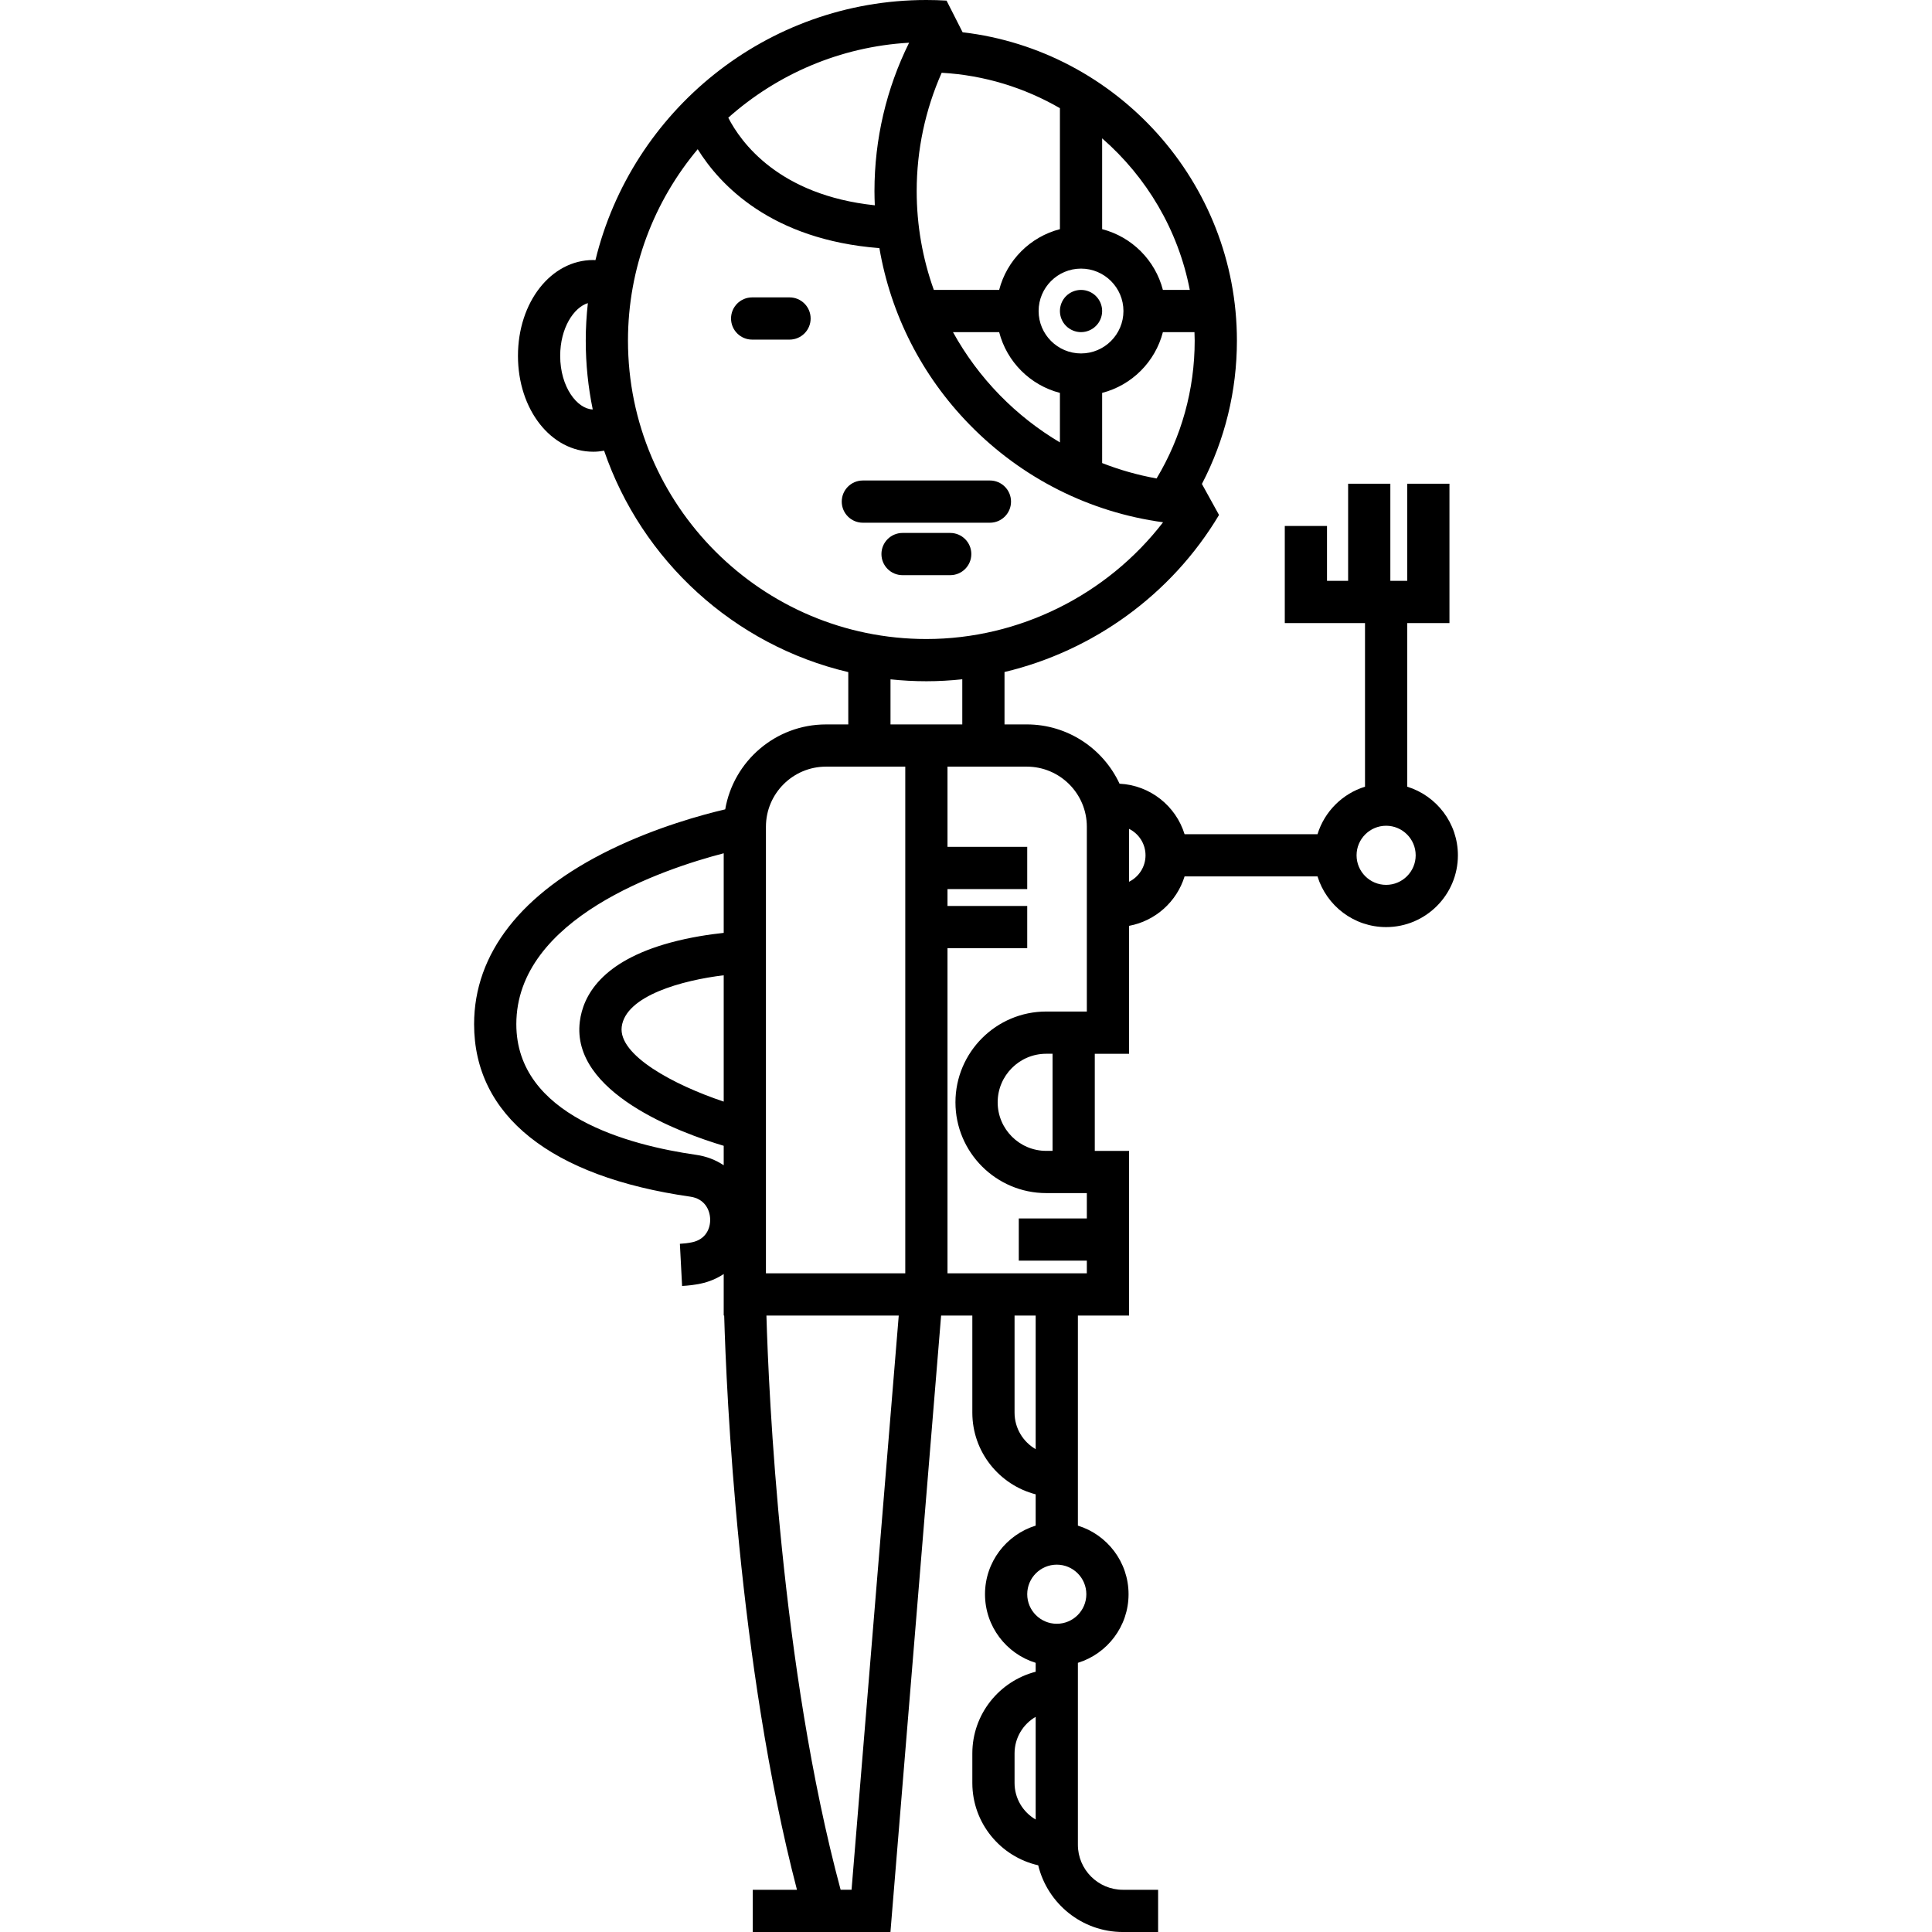 <?xml version="1.0" encoding="iso-8859-1"?>
<!-- Uploaded to: SVG Repo, www.svgrepo.com, Generator: SVG Repo Mixer Tools -->
<!DOCTYPE svg PUBLIC "-//W3C//DTD SVG 1.1//EN" "http://www.w3.org/Graphics/SVG/1.1/DTD/svg11.dtd">
<svg fill="#000000" height="800px" width="800px" version="1.1" id="Capa_1" xmlns="http://www.w3.org/2000/svg" xmlns:xlink="http://www.w3.org/1999/xlink" 
	 viewBox="0 0 457.567 457.567" xml:space="preserve">
<g>
	<path d="M256.027,78.663c1.319,0,2.609-0.54,3.529-1.47c0.94-0.93,1.471-2.21,1.471-3.53c0-1.32-0.53-2.6-1.471-3.54
		c-0.93-0.93-2.21-1.46-3.529-1.46c-1.32,0-2.601,0.53-3.54,1.46c-0.931,0.93-1.46,2.22-1.46,3.54c0,1.32,0.529,2.61,1.46,3.53
		C253.417,78.123,254.707,78.663,256.027,78.663z"/>
	<path d="M186.988,70.432h-8.851c-2.762,0-5,2.239-5,5s2.238,5,5,5h8.851c2.762,0,5-2.239,5-5S189.75,70.432,186.988,70.432z"/>
	<path d="M239.447,118.799c0-2.761-2.238-5-5-5h-30.091c-2.762,0-5,2.239-5,5s2.238,5,5,5h30.091
		C237.208,123.799,239.447,121.561,239.447,118.799z"/>
	<path d="M230.044,131.22c0-2.761-2.238-5-5-5h-11.286c-2.762,0-5,2.239-5,5s2.238,5,5,5h11.286
		C227.806,136.22,230.044,133.981,230.044,131.22z"/>
	<path d="M333.284,186.32v-38.753h10v-33h-10v23h-4v-23h-10v23h-5v-13h-10v23h19v38.753c-5.359,1.653-9.595,5.888-11.247,11.247
		h-31.488c-2.06-6.681-8.14-11.597-15.401-11.957c-3.856-8.284-12.254-14.043-21.977-14.043h-5.267v-12.408
		c20.977-4.997,39.535-18.314,50.804-37.196l-4.052-7.345c5.441-10.438,8.289-22.029,8.289-33.947
		c0-37.551-28.479-68.757-64.964-73.029l-3.804-7.5C222.607,0.048,221,0,219.398,0c-37.916,0-69.787,26.301-78.376,61.612
		c-0.173-0.006-0.343-0.03-0.516-0.03c-10,0-17.833,9.971-17.833,22.701s7.833,22.701,17.833,22.701c0.862,0,1.72-0.088,2.569-0.242
		c8.911,26.013,30.753,46.059,57.829,52.438v12.389h-5.271c-11.958,0-21.913,8.708-23.875,20.114
		c-5.494,1.287-16.24,4.219-27.103,9.505c-21.178,10.306-32.371,24.615-32.371,41.381c0,21.623,18.182,36.128,51.195,40.842
		c3.367,0.481,4.643,3.057,4.713,5.307c0.07,2.213-1.022,4.82-4.297,5.5c-0.88,0.183-1.847,0.303-2.874,0.357l0.525,9.986
		c1.533-0.081,3.008-0.267,4.384-0.553c2.023-0.421,3.86-1.21,5.471-2.274v9.834h0.113c0.52,18.108,3.301,82.469,17.236,136h-10.466
		v10h32.605l12.001-146h7.394v23c0,9.299,6.388,17.113,15,19.342v7.411c-6.941,2.14-12,8.613-12,16.247s5.059,14.107,12,16.247
		v2.111c-8.612,2.229-15,10.043-15,19.342v7c0,9.515,6.685,17.485,15.601,19.497c2.194,9.052,10.344,15.803,20.061,15.803h8.338v-10
		h-8.338c-5.879,0-10.662-4.783-10.662-10.662v-41.638v-1.453c6.941-2.14,12-8.613,12-16.247s-5.059-14.107-12-16.247v-49.753
		h12.117v-39h-8.117v-23h8.117v-30.297c6.245-1.157,11.304-5.726,13.148-11.703h31.488c2.14,6.941,8.613,12,16.247,12
		c9.374,0,17-7.626,17-17C345.284,194.933,340.225,188.461,333.284,186.32z M236.638,78.662c1.817,7.036,7.353,12.572,14.389,14.389
		v11.725c-5.151-3.06-9.941-6.795-14.232-11.187c-4.41-4.514-8.114-9.539-11.094-14.926H236.638z M256.027,63.616
		c5.539,0,10.045,4.507,10.045,10.046s-4.506,10.046-10.045,10.046s-10.046-4.506-10.046-10.046S250.488,63.616,256.027,63.616z
		 M261.027,93.051c7.035-1.817,12.572-7.353,14.388-14.389h7.479c0.021,0.669,0.051,1.336,0.051,2.01
		c0,11.581-3.117,22.798-9.025,32.644c-4.428-0.796-8.741-2.019-12.893-3.645V93.051z M281.786,68.662h-6.371
		c-1.817-7.036-7.353-12.572-14.388-14.389V32.764C271.549,41.924,279.046,54.467,281.786,68.662z M223.023,17.235
		c10.148,0.573,19.664,3.565,28.004,8.385v28.653c-7.036,1.817-12.573,7.353-14.389,14.389h-15.474
		c-2.662-7.418-4.059-15.312-4.059-23.41C217.105,35.523,219.137,26.005,223.023,17.235z M207.186,48.622
		c-22.811-2.407-31.778-15.028-34.705-20.747c11.536-10.263,26.439-16.819,42.827-17.758c-5.388,10.87-8.203,22.859-8.203,35.135
		C207.105,46.379,207.139,47.502,207.186,48.622z M132.672,84.282c0-6.63,3.239-11.472,6.554-12.493
		c-0.321,2.919-0.5,5.879-0.5,8.882c0,5.583,0.572,11.035,1.657,16.302C136.71,96.861,132.672,91.686,132.672,84.282z
		 M148.727,80.671c0-17.243,6.219-33.053,16.516-45.333c5.254,8.458,17.404,21.44,43.029,23.426
		c2.691,15.695,10.032,30.209,21.368,41.812c12.427,12.719,28.447,20.751,45.816,23.116c-13.28,17.23-34.085,27.65-56.06,27.65
		C180.43,151.343,148.727,119.64,148.727,80.671z M210.904,160.893c2.792,0.294,5.625,0.45,8.494,0.45
		c2.857,0,5.695-0.162,8.506-0.464v10.689h-17V160.893z M181.401,195.798c0-7.847,6.384-14.231,14.231-14.231h18.769v120h-33
		V195.798z M171.401,260.898c-11.84-3.948-24.993-11.009-24.156-17.71c0.925-7.397,14.441-11.039,24.156-12.208V260.898z
		 M164.893,273.51c-15.913-2.272-42.609-9.314-42.609-30.943c0-25.14,34.917-36.786,49.117-40.482v18.853
		c-3.299,0.35-7.898,1.02-12.62,2.303c-16.358,4.446-20.698,12.625-21.458,18.705c-2.107,16.857,23.741,26.327,34.078,29.421v4.608
		C169.513,274.718,167.313,273.856,164.893,273.51z M201.678,447.567h-2.586c-14.199-52.775-17.041-117.643-17.575-136h31.338
		L201.678,447.567z M240.284,422.267v-7c0-3.694,2.013-6.927,5-8.658v24.316C242.296,429.194,240.284,425.961,240.284,422.267z
		 M250.284,384.567c-3.859,0-7-3.14-7-7s3.141-7,7-7s7,3.14,7,7S254.143,384.567,250.284,384.567z M245.284,343.214
		c-2.984-1.732-5-4.955-5-8.647v-23h5V343.214z M224.401,301.567v-77h18.883v-10h-18.883v-4h18.883v-10h-18.883v-19h18.77
		c7.847,0,14.23,6.384,14.23,14.231v43.769h-9.617c-11.855,0-21.5,9.645-21.5,21.5s9.645,21.5,21.5,21.5h9.617v6h-16.117v10h16.117
		v3H224.401z M249.284,272.567h-1.5c-6.341,0-11.5-5.159-11.5-11.5s5.159-11.5,11.5-11.5h1.5V272.567z M267.401,208.834v-12.534
		c2.307,1.146,3.9,3.521,3.9,6.267S269.708,207.688,267.401,208.834z M328.284,209.567c-3.859,0-7-3.14-7-7s3.141-7,7-7s7,3.14,7,7
		S332.143,209.567,328.284,209.567z"/>
</g>
</svg>